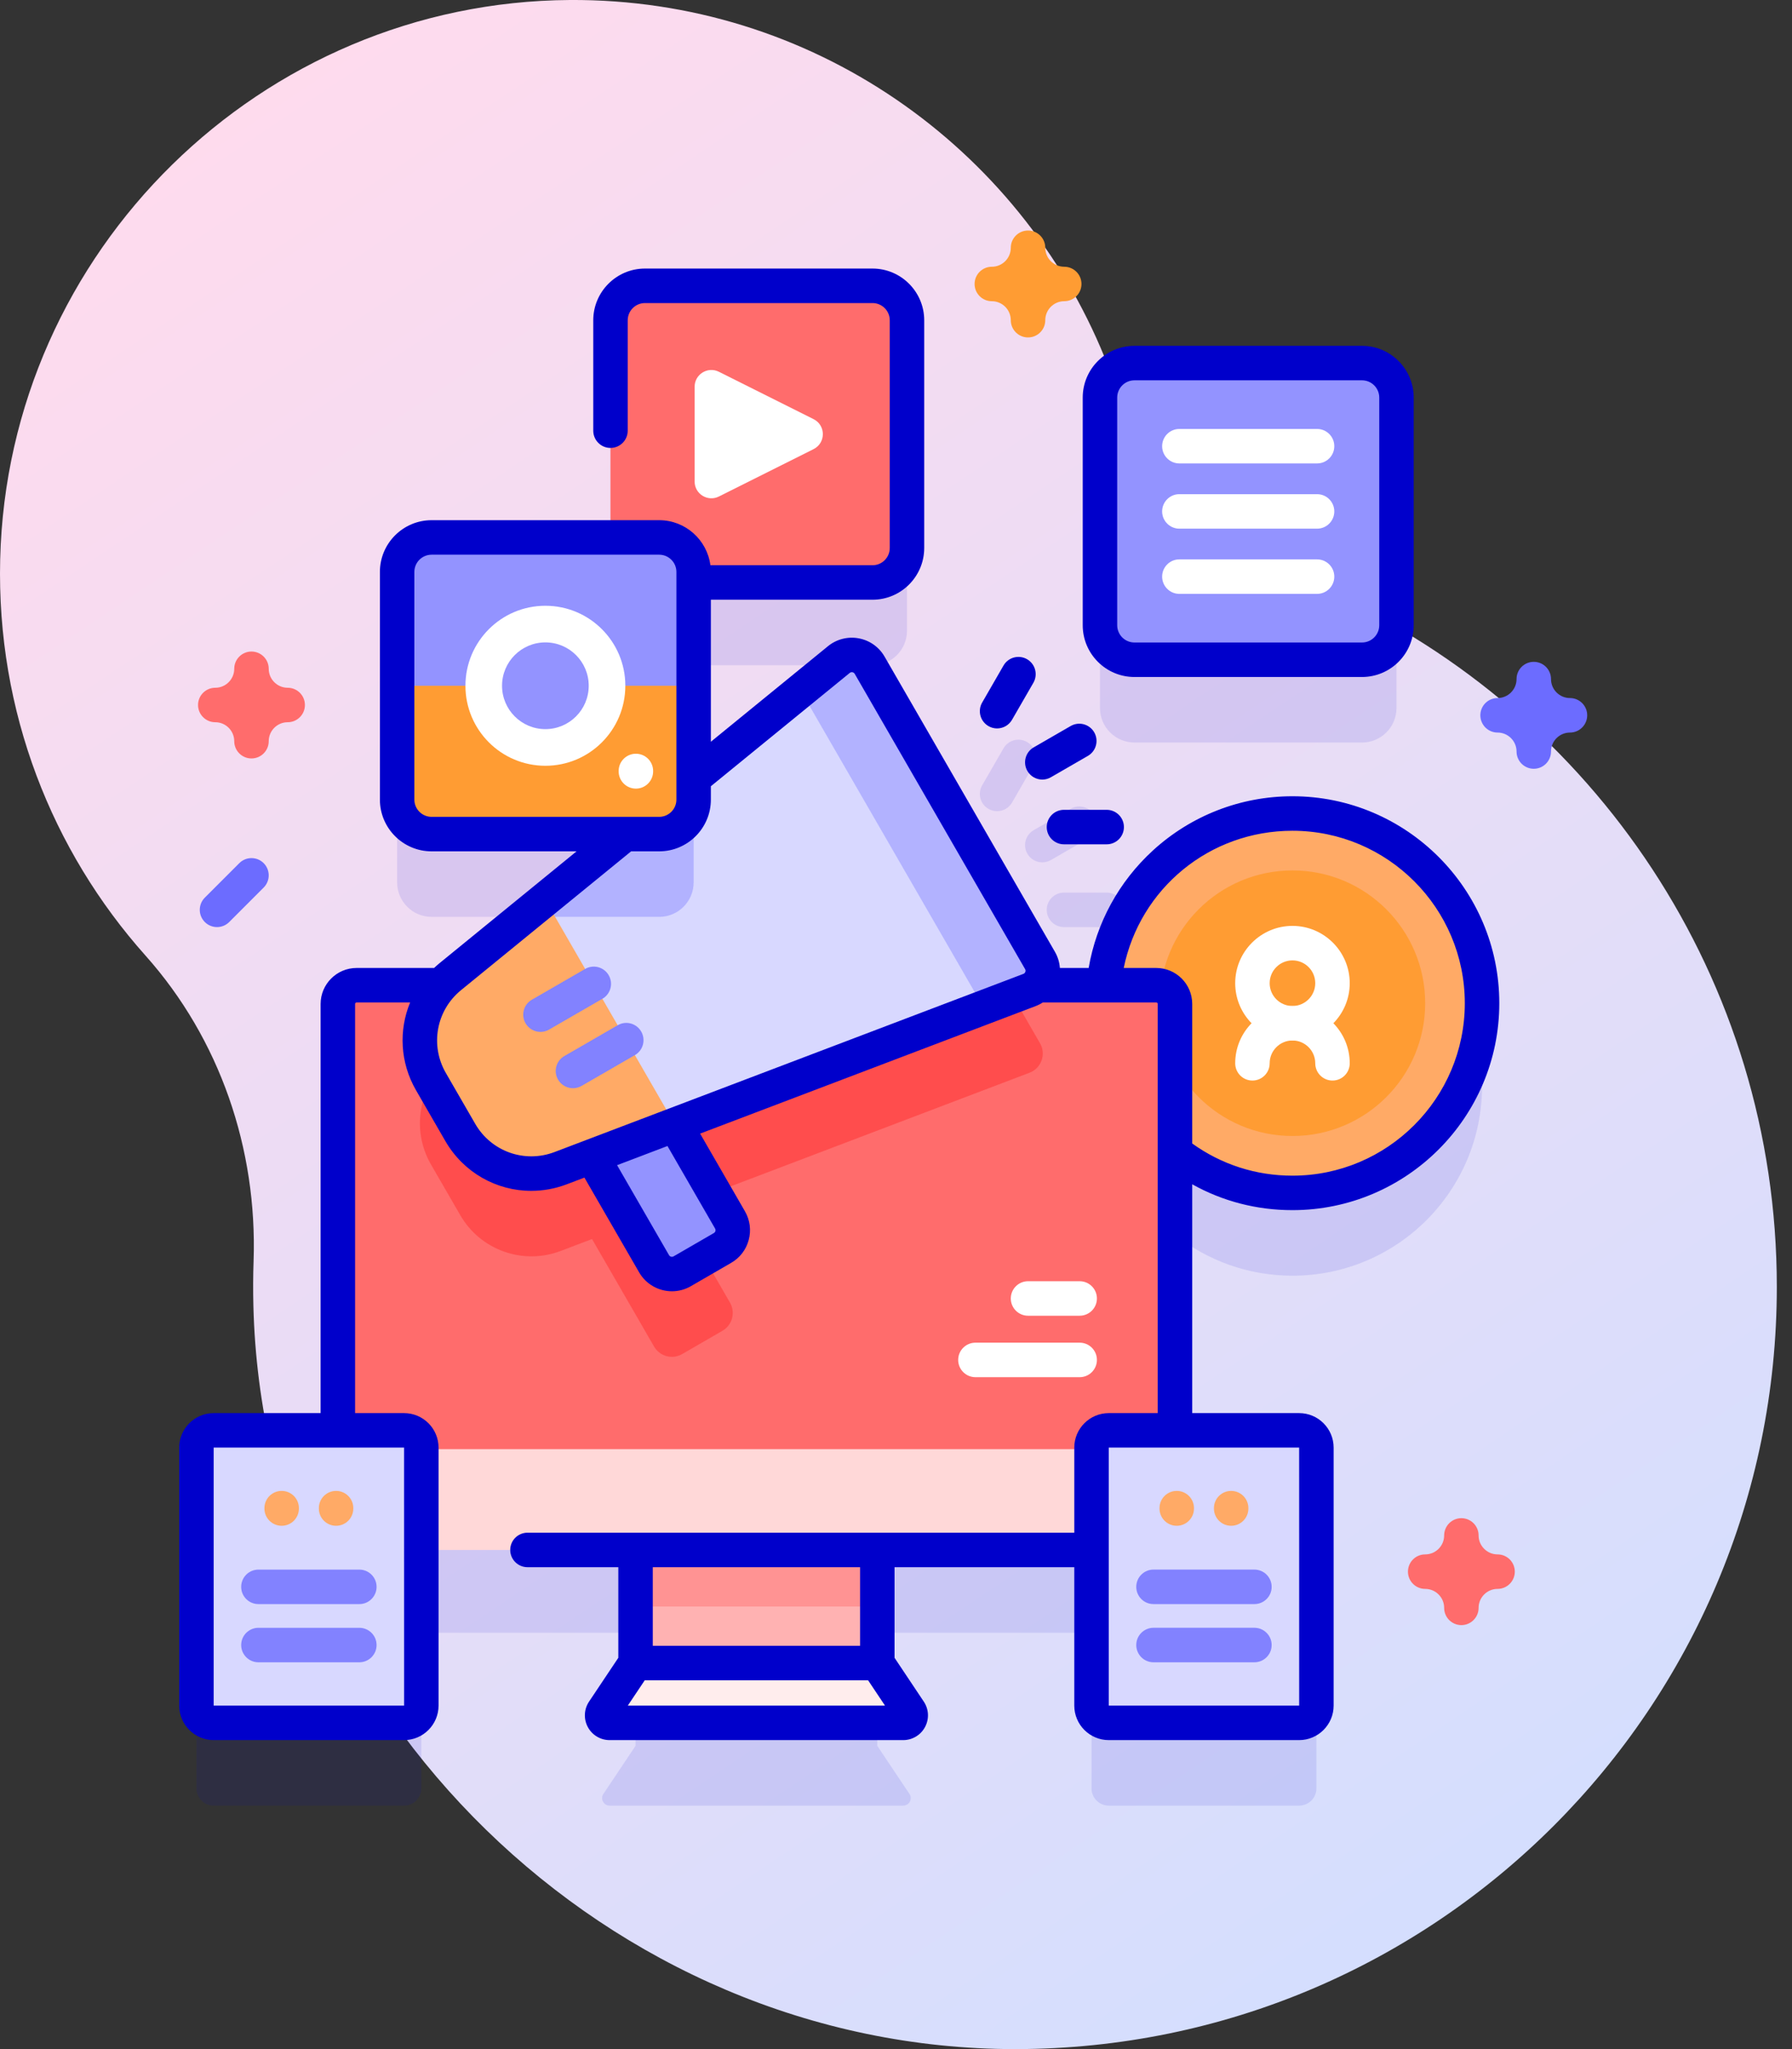 <svg width="70" height="80" viewBox="0 0 70 80" fill="none" xmlns="http://www.w3.org/2000/svg">
<rect x="0" y="0" width="70" height="80" fill="#333333" stroke="none"/>
<path d="M43.153 13.961C39.804 5.732 31.704 -0.058 22.258 0C10.207 0.075 0.299 9.795 0.007 21.842C-0.137 27.786 2.035 33.22 5.684 37.308C8.593 40.567 10.053 44.859 9.906 49.225C9.886 49.805 9.883 50.39 9.898 50.978C10.283 66.822 23.818 80.01 39.666 80C56.093 79.99 69.407 66.67 69.407 50.241C69.407 38.198 62.253 27.827 51.964 23.144C47.953 21.318 44.813 18.043 43.153 13.961Z" fill="url(#paint0_linear_369_1876)"/>
<g opacity="0.1">
<path d="M50.487 49.805C54.577 49.805 57.893 46.489 57.893 42.399C57.893 38.308 54.577 34.993 50.487 34.993C46.634 34.993 43.469 37.935 43.115 41.695H40.502C40.746 41.447 40.813 41.055 40.626 40.73L33.97 29.203C33.723 28.774 33.151 28.669 32.768 28.982L27.095 33.609V25.972H34.083C34.826 25.972 35.429 25.37 35.429 24.626V15.737C35.429 14.993 34.826 14.39 34.083 14.39H25.194C24.45 14.39 23.847 14.993 23.847 15.737V24.214H16.86C16.116 24.214 15.513 24.817 15.513 25.561V34.45C15.513 35.193 16.116 35.796 16.86 35.796H24.413L17.585 41.366C17.46 41.468 17.347 41.579 17.241 41.696H13.929C13.525 41.696 13.197 42.023 13.197 42.428V59.075H8.347C7.975 59.075 7.674 59.376 7.674 59.748V69.821C7.674 70.193 7.975 70.494 8.347 70.494H15.785C16.156 70.494 16.458 70.193 16.458 69.821V63.744H24.826V68.159L23.57 70.038C23.439 70.233 23.579 70.494 23.813 70.494H35.282C35.516 70.494 35.656 70.233 35.526 70.038L34.269 68.159V63.744H42.638V69.821C42.638 70.193 42.939 70.494 43.311 70.494H50.748C51.12 70.494 51.422 70.193 51.422 69.821V59.748C51.422 59.376 51.12 59.075 50.748 59.075H45.898V48.209C47.16 49.208 48.753 49.805 50.487 49.805Z" fill="#0000CB"/>
<path d="M40.132 33.331C40.256 33.547 40.482 33.668 40.715 33.668C40.829 33.668 40.945 33.638 41.051 33.577L42.496 32.743C42.818 32.557 42.928 32.145 42.743 31.823C42.557 31.501 42.145 31.391 41.823 31.577L40.378 32.411C40.056 32.597 39.946 33.009 40.132 33.331Z" fill="#0000CB"/>
<path d="M38.612 31.58C38.718 31.641 38.834 31.67 38.948 31.67C39.181 31.67 39.407 31.55 39.532 31.334L40.366 29.889C40.552 29.566 40.442 29.155 40.12 28.969C39.798 28.782 39.386 28.893 39.2 29.215L38.366 30.66C38.18 30.982 38.29 31.394 38.612 31.58Z" fill="#0000CB"/>
<path d="M41.561 34.849C41.189 34.849 40.888 35.15 40.888 35.522C40.888 35.894 41.189 36.195 41.561 36.195H43.23C43.602 36.195 43.903 35.894 43.903 35.522C43.903 35.15 43.602 34.849 43.23 34.849H41.561Z" fill="#0000CB"/>
<path d="M44.314 28.989H53.203C53.947 28.989 54.55 28.387 54.55 27.643V18.754C54.55 18.01 53.947 17.407 53.203 17.407H44.314C43.57 17.407 42.968 18.01 42.968 18.754V27.643C42.968 28.387 43.57 28.989 44.314 28.989Z" fill="#0000CB"/>
</g>
<path d="M50.487 46.573C54.577 46.573 57.893 43.257 57.893 39.167C57.893 35.077 54.577 31.761 50.487 31.761C46.397 31.761 43.081 35.077 43.081 39.167C43.081 43.257 46.397 46.573 50.487 46.573Z" fill="#FFAA66"/>
<path d="M50.487 44.351C53.35 44.351 55.671 42.03 55.671 39.167C55.671 36.304 53.35 33.983 50.487 33.983C47.624 33.983 45.303 36.304 45.303 39.167C45.303 42.03 47.624 44.351 50.487 44.351Z" fill="#FF9C33"/>
<path d="M50.489 39.17V39.169C50.488 39.168 50.486 39.166 50.485 39.164C50.486 39.166 50.488 39.168 50.489 39.17Z" fill="#B2B2FF"/>
<path d="M50.487 40.622C49.254 40.622 48.25 39.619 48.25 38.385C48.25 37.152 49.254 36.148 50.487 36.148C51.72 36.148 52.724 37.152 52.724 38.385C52.724 39.619 51.72 40.622 50.487 40.622ZM50.487 37.495C49.996 37.495 49.596 37.894 49.596 38.385C49.596 38.876 49.996 39.276 50.487 39.276C50.978 39.276 51.377 38.876 51.377 38.385C51.377 37.894 50.978 37.495 50.487 37.495Z" fill="white"/>
<path d="M52.051 42.186C51.679 42.186 51.377 41.885 51.377 41.513C51.377 41.022 50.978 40.622 50.487 40.622C49.996 40.622 49.596 41.022 49.596 41.513C49.596 41.885 49.295 42.186 48.923 42.186C48.551 42.186 48.25 41.885 48.25 41.513C48.25 40.279 49.254 39.276 50.487 39.276C51.72 39.276 52.724 40.279 52.724 41.513C52.724 41.885 52.423 42.186 52.051 42.186Z" fill="white"/>
<path d="M24.826 60.513H34.269V64.927H24.826V60.513Z" fill="#FFB2B2"/>
<path d="M24.826 60.513H34.269V62.72H24.826V60.513Z" fill="#FF9393"/>
<path d="M45.897 39.195V56.576L29.547 57.249L13.197 56.576V39.195C13.197 38.791 13.525 38.462 13.93 38.462H45.166C45.57 38.462 45.897 38.791 45.897 39.195Z" fill="#FF6C6C"/>
<path d="M40.215 41.882L26.369 47.142L28.516 50.858C28.737 51.242 28.606 51.734 28.221 51.956L26.647 52.865C26.262 53.087 25.772 52.955 25.549 52.571L23.126 48.374L21.9 48.84C20.427 49.399 18.767 48.807 17.979 47.442L16.833 45.46C16.047 44.096 16.364 42.362 17.584 41.366L21.143 38.463H39.317L40.626 40.731C40.873 41.159 40.678 41.707 40.215 41.882Z" fill="#FF4D4D"/>
<path d="M42.175 51.368H40.157C39.786 51.368 39.484 51.066 39.484 50.694C39.484 50.323 39.786 50.021 40.157 50.021H42.175C42.547 50.021 42.848 50.323 42.848 50.694C42.848 51.066 42.547 51.368 42.175 51.368Z" fill="white"/>
<path d="M42.175 53.767H38.102C37.731 53.767 37.429 53.465 37.429 53.093C37.429 52.721 37.731 52.42 38.102 52.42H42.175C42.547 52.42 42.848 52.721 42.848 53.093C42.848 53.465 42.547 53.767 42.175 53.767Z" fill="white"/>
<path d="M45.166 60.513H13.929C13.525 60.513 13.197 60.185 13.197 59.78V56.576H45.898V59.78C45.898 60.185 45.57 60.513 45.166 60.513Z" fill="#FFD8D8"/>
<path d="M35.282 67.263H23.813C23.579 67.263 23.439 67.001 23.569 66.807L24.826 64.927H34.269L35.526 66.807C35.656 67.001 35.516 67.263 35.282 67.263Z" fill="#FFEDED"/>
<path d="M15.784 67.263H8.347C7.975 67.263 7.673 66.961 7.673 66.589V56.516C7.673 56.145 7.975 55.843 8.347 55.843H15.784C16.156 55.843 16.458 56.145 16.458 56.516V66.589C16.458 66.961 16.156 67.263 15.784 67.263Z" fill="#D8D8FF"/>
<path d="M11.003 59.569C10.631 59.569 10.329 59.268 10.329 58.896V58.88C10.329 58.508 10.631 58.207 11.003 58.207C11.375 58.207 11.676 58.508 11.676 58.88V58.896C11.676 59.268 11.375 59.569 11.003 59.569Z" fill="#FFAA66"/>
<path d="M13.128 59.569C12.756 59.569 12.455 59.268 12.455 58.896V58.88C12.455 58.508 12.756 58.207 13.128 58.207C13.5 58.207 13.801 58.508 13.801 58.88V58.896C13.801 59.268 13.5 59.569 13.128 59.569Z" fill="#FFAA66"/>
<path d="M14.037 62.626H10.094C9.723 62.626 9.421 62.325 9.421 61.953C9.421 61.581 9.723 61.28 10.094 61.28H14.037C14.408 61.28 14.71 61.581 14.71 61.953C14.71 62.325 14.408 62.626 14.037 62.626Z" fill="#8282FF"/>
<path d="M14.037 64.898H10.094C9.723 64.898 9.421 64.597 9.421 64.225C9.421 63.853 9.723 63.552 10.094 63.552H14.037C14.408 63.552 14.71 63.853 14.71 64.225C14.71 64.597 14.408 64.898 14.037 64.898Z" fill="#8282FF"/>
<path d="M50.748 67.262H43.31C42.939 67.262 42.637 66.961 42.637 66.589V56.516C42.637 56.144 42.939 55.843 43.31 55.843H50.748C51.12 55.843 51.421 56.144 51.421 56.516V66.589C51.421 66.961 51.12 67.262 50.748 67.262Z" fill="#D8D8FF"/>
<path d="M45.966 59.569C45.594 59.569 45.293 59.268 45.293 58.896V58.88C45.293 58.508 45.594 58.207 45.966 58.207C46.338 58.207 46.64 58.508 46.64 58.88V58.896C46.64 59.268 46.338 59.569 45.966 59.569Z" fill="#FFAA66"/>
<path d="M48.092 59.569C47.72 59.569 47.419 59.268 47.419 58.896V58.88C47.419 58.508 47.72 58.207 48.092 58.207C48.464 58.207 48.765 58.508 48.765 58.88V58.896C48.765 59.268 48.464 59.569 48.092 59.569Z" fill="#FFAA66"/>
<path d="M49 62.626H45.058C44.687 62.626 44.385 62.325 44.385 61.953C44.385 61.581 44.687 61.279 45.058 61.279H49C49.372 61.279 49.674 61.581 49.674 61.953C49.674 62.325 49.372 62.626 49 62.626Z" fill="#8282FF"/>
<path d="M49 64.898H45.058C44.687 64.898 44.385 64.597 44.385 64.225C44.385 63.853 44.687 63.551 45.058 63.551H49C49.372 63.551 49.674 63.853 49.674 64.225C49.674 64.597 49.372 64.898 49 64.898Z" fill="#8282FF"/>
<path d="M34.083 22.741H25.194C24.45 22.741 23.847 22.138 23.847 21.394V12.505C23.847 11.761 24.45 11.159 25.194 11.159H34.083C34.826 11.159 35.429 11.761 35.429 12.505V21.394C35.429 22.138 34.826 22.741 34.083 22.741Z" fill="#FF6C6C"/>
<path d="M27.134 18.799V15.1C27.134 14.613 27.646 14.297 28.081 14.514L31.78 16.364C32.263 16.605 32.263 17.294 31.78 17.535L28.081 19.385C27.646 19.602 27.134 19.286 27.134 18.799Z" fill="white"/>
<path d="M28.221 48.724L26.646 49.633C26.262 49.855 25.771 49.723 25.55 49.339L22.654 44.323L25.619 42.611L28.515 47.627C28.737 48.011 28.605 48.502 28.221 48.724Z" fill="#9393FF"/>
<path d="M40.215 38.651L21.9 45.607C20.427 46.167 18.766 45.575 17.979 44.211L16.834 42.228C16.046 40.864 16.364 39.13 17.585 38.134L32.767 25.75C33.151 25.438 33.723 25.543 33.97 25.971L40.626 37.499C40.873 37.927 40.678 38.475 40.215 38.651Z" fill="#D8D8FF"/>
<path d="M27.095 30.377L20.451 35.796H25.749C26.492 35.796 27.095 35.193 27.095 34.45V30.377Z" fill="#B2B2FF"/>
<path d="M40.215 38.651L38.42 39.332L31.279 26.964L32.767 25.751C33.151 25.437 33.723 25.542 33.969 25.971L40.626 37.498C40.873 37.927 40.678 38.475 40.215 38.651Z" fill="#B2B2FF"/>
<path d="M21.29 35.112L17.585 38.134C16.364 39.13 16.046 40.864 16.834 42.228L17.979 44.211C18.766 45.575 20.427 46.167 21.9 45.607L26.369 43.91L21.29 35.112Z" fill="#FFAA66"/>
<path d="M21.113 40.287C20.88 40.287 20.654 40.167 20.529 39.951C20.343 39.629 20.453 39.217 20.775 39.031L22.858 37.828C23.18 37.642 23.592 37.753 23.778 38.075C23.964 38.397 23.854 38.808 23.532 38.994L21.448 40.197C21.343 40.258 21.227 40.287 21.113 40.287Z" fill="#8282FF"/>
<path d="M22.382 42.486C22.149 42.486 21.923 42.365 21.798 42.149C21.612 41.827 21.723 41.416 22.045 41.23L24.128 40.027C24.45 39.84 24.861 39.951 25.047 40.273C25.233 40.596 25.123 41.007 24.801 41.193L22.718 42.396C22.612 42.457 22.496 42.486 22.382 42.486Z" fill="#8282FF"/>
<path d="M25.749 32.565H16.86C16.116 32.565 15.513 31.962 15.513 31.218V22.329C15.513 21.585 16.116 20.982 16.86 20.982H25.749C26.492 20.982 27.095 21.585 27.095 22.329V31.218C27.095 31.962 26.492 32.565 25.749 32.565Z" fill="#FF9C33"/>
<path d="M27.095 26.773V22.329C27.095 21.585 26.492 20.982 25.749 20.982H16.86C16.116 20.982 15.513 21.585 15.513 22.329V26.773H27.095Z" fill="#9393FF"/>
<path d="M21.304 29.897C23.029 29.897 24.427 28.498 24.427 26.773C24.427 25.048 23.029 23.65 21.304 23.65C19.579 23.65 18.181 25.048 18.181 26.773C18.181 28.498 19.579 29.897 21.304 29.897Z" fill="white"/>
<path d="M21.304 28.466C22.239 28.466 22.997 27.708 22.997 26.773C22.997 25.838 22.239 25.08 21.304 25.08C20.369 25.08 19.611 25.838 19.611 26.773C19.611 27.708 20.369 28.466 21.304 28.466Z" fill="#9393FF"/>
<path d="M24.84 30.789C24.468 30.789 24.166 30.487 24.166 30.115V30.1C24.166 29.728 24.468 29.427 24.84 29.427C25.211 29.427 25.513 29.728 25.513 30.1V30.115C25.513 30.487 25.211 30.789 24.84 30.789Z" fill="white"/>
<path d="M53.203 25.757H44.314C43.57 25.757 42.968 25.154 42.968 24.411V15.522C42.968 14.778 43.57 14.175 44.314 14.175H53.203C53.947 14.175 54.55 14.778 54.55 15.522V24.411C54.55 25.154 53.947 25.757 53.203 25.757Z" fill="#9393FF"/>
<path d="M50.486 47.246C54.941 47.246 58.566 43.622 58.566 39.167C58.566 34.712 54.941 31.087 50.486 31.087C48.462 31.087 46.526 31.84 45.034 33.205C43.704 34.423 42.828 36.033 42.526 37.791H41.402C41.386 37.572 41.321 37.357 41.209 37.162L34.554 25.636C34.337 25.259 33.968 24.999 33.541 24.921C33.115 24.843 32.677 24.955 32.342 25.229L27.768 28.959V23.414H34.083C35.196 23.414 36.102 22.508 36.102 21.394V12.505C36.102 11.392 35.196 10.485 34.083 10.485H25.194C24.08 10.485 23.174 11.392 23.174 12.505V16.815C23.174 17.186 23.475 17.488 23.847 17.488C24.219 17.488 24.52 17.186 24.52 16.815V12.505C24.52 12.134 24.822 11.832 25.194 11.832H34.083C34.454 11.832 34.756 12.134 34.756 12.505V21.394C34.756 21.766 34.454 22.068 34.083 22.068H27.75C27.621 21.077 26.774 20.309 25.749 20.309H16.86C15.746 20.309 14.84 21.215 14.84 22.329V31.218C14.84 32.332 15.746 33.238 16.86 33.238H22.522L17.159 37.612C17.089 37.67 17.022 37.73 16.956 37.791H13.93C13.155 37.791 12.524 38.421 12.524 39.197V55.17H8.347C7.604 55.17 7 55.774 7 56.516V66.589C7 67.332 7.604 67.936 8.347 67.936H15.784C16.527 67.936 17.131 67.332 17.131 66.589V56.516C17.131 55.774 16.527 55.17 15.784 55.17H13.871V39.197C13.871 39.163 13.897 39.137 13.93 39.137H16.021C15.572 40.22 15.626 41.482 16.25 42.564L17.396 44.548C18.11 45.783 19.399 46.493 20.751 46.493C21.213 46.493 21.683 46.41 22.139 46.237L22.829 45.975L24.966 49.675C25.239 50.148 25.737 50.413 26.248 50.413C26.498 50.413 26.752 50.35 26.984 50.216L28.556 49.307C28.898 49.111 29.143 48.794 29.245 48.414C29.349 48.032 29.297 47.634 29.099 47.29L27.348 44.258L40.454 39.28C40.554 39.242 40.648 39.194 40.735 39.137H45.166C45.199 39.137 45.224 39.163 45.224 39.197V55.17H43.311C42.568 55.17 41.964 55.774 41.964 56.516V59.839H20.604C20.233 59.839 19.931 60.14 19.931 60.512C19.931 60.884 20.233 61.185 20.604 61.185H24.153V64.723L23.01 66.433C22.811 66.73 22.793 67.11 22.961 67.425C23.129 67.74 23.456 67.936 23.813 67.936H35.282C35.639 67.936 35.966 67.74 36.134 67.425C36.303 67.11 36.284 66.73 36.085 66.433L34.943 64.723V61.185H41.964V66.589C41.964 67.332 42.568 67.936 43.311 67.936H50.748C51.491 67.936 52.095 67.332 52.095 66.589V56.516C52.095 55.774 51.491 55.17 50.748 55.17H46.571V46.236C47.76 46.9 49.093 47.246 50.486 47.246ZM15.785 66.589H8.347V56.516H15.784L15.785 66.589ZM24.524 66.589L25.186 65.6H33.909L34.57 66.589H24.524ZM33.596 64.254H25.499V61.185H33.596V64.254ZM50.749 66.589H43.31V56.516H50.748L50.749 66.589ZM16.186 31.218V22.329C16.186 21.958 16.488 21.656 16.86 21.656H25.749C26.12 21.656 26.422 21.958 26.422 22.329V31.218C26.422 31.589 26.12 31.891 25.749 31.891H16.86C16.488 31.891 16.186 31.589 16.186 31.218ZM21.661 44.978C20.491 45.422 19.188 44.958 18.562 43.874L17.416 41.891C16.791 40.807 17.041 39.446 18.01 38.656L24.653 33.238H25.748C26.862 33.238 27.768 32.332 27.768 31.218V30.696L33.193 26.272C33.231 26.241 33.271 26.24 33.298 26.245C33.325 26.25 33.362 26.265 33.388 26.309L40.043 37.836C40.067 37.878 40.062 37.918 40.052 37.943C40.048 37.957 40.039 37.973 40.026 37.988C40.026 37.988 40.025 37.988 40.025 37.988C40.013 38.001 39.998 38.014 39.975 38.022L26.157 43.27L21.661 44.978ZM27.932 47.963C27.955 48.002 27.952 48.039 27.945 48.062C27.939 48.086 27.924 48.118 27.884 48.141L26.312 49.05C26.248 49.086 26.169 49.065 26.133 49.002L24.105 45.49L26.073 44.742L27.932 47.963ZM45.166 37.791H43.895C44.531 34.69 47.244 32.434 50.486 32.434C54.199 32.434 57.219 35.454 57.219 39.167C57.219 42.879 54.199 45.9 50.486 45.9C49.062 45.9 47.716 45.466 46.571 44.644V39.197C46.571 38.421 45.941 37.791 45.166 37.791Z" fill="#0000CB"/>
<path d="M40.132 30.099C40.256 30.315 40.482 30.436 40.715 30.436C40.829 30.436 40.945 30.407 41.051 30.345L42.496 29.511C42.818 29.325 42.928 28.913 42.743 28.591C42.557 28.269 42.145 28.159 41.823 28.345L40.378 29.179C40.056 29.365 39.946 29.777 40.132 30.099Z" fill="#0000CB"/>
<path d="M38.612 28.348C38.718 28.41 38.834 28.439 38.948 28.439C39.181 28.439 39.407 28.318 39.532 28.102L40.366 26.657C40.552 26.335 40.442 25.923 40.12 25.737C39.798 25.551 39.386 25.661 39.2 25.983L38.366 27.428C38.18 27.75 38.29 28.162 38.612 28.348Z" fill="#0000CB"/>
<path d="M41.561 31.617C41.189 31.617 40.888 31.918 40.888 32.29C40.888 32.662 41.189 32.963 41.561 32.963H43.23C43.602 32.963 43.903 32.662 43.903 32.29C43.903 31.918 43.602 31.617 43.23 31.617H41.561Z" fill="#0000CB"/>
<path d="M44.314 26.431H53.203C54.317 26.431 55.223 25.525 55.223 24.411V15.522C55.223 14.408 54.317 13.502 53.203 13.502H44.314C43.2 13.502 42.294 14.408 42.294 15.522V24.411C42.294 25.525 43.2 26.431 44.314 26.431ZM43.641 15.522C43.641 15.15 43.943 14.848 44.314 14.848H53.203C53.575 14.848 53.877 15.15 53.877 15.522V24.411C53.877 24.782 53.575 25.084 53.203 25.084H44.314C43.943 25.084 43.641 24.782 43.641 24.411V15.522Z" fill="#0000CB"/>
<path d="M51.448 18.093H46.069C45.697 18.093 45.396 17.792 45.396 17.42C45.396 17.048 45.697 16.747 46.069 16.747H51.448C51.82 16.747 52.121 17.048 52.121 17.42C52.121 17.792 51.82 18.093 51.448 18.093Z" fill="white"/>
<path d="M51.448 20.64H46.069C45.697 20.64 45.396 20.338 45.396 19.966C45.396 19.595 45.697 19.293 46.069 19.293H51.448C51.82 19.293 52.121 19.595 52.121 19.966C52.121 20.338 51.82 20.64 51.448 20.64Z" fill="white"/>
<path d="M51.448 23.186H46.069C45.697 23.186 45.396 22.884 45.396 22.512C45.396 22.14 45.697 21.839 46.069 21.839H51.448C51.82 21.839 52.121 22.14 52.121 22.512C52.121 22.884 51.82 23.186 51.448 23.186Z" fill="white"/>
<path d="M9.823 29.611C9.452 29.611 9.15 29.31 9.15 28.938C9.15 28.53 8.818 28.197 8.41 28.197C8.038 28.197 7.736 27.896 7.736 27.524C7.736 27.152 8.038 26.851 8.41 26.851C8.818 26.851 9.15 26.518 9.15 26.11C9.15 25.738 9.452 25.437 9.823 25.437C10.195 25.437 10.497 25.738 10.497 26.11C10.497 26.518 10.829 26.851 11.237 26.851C11.609 26.851 11.911 27.152 11.911 27.524C11.911 27.896 11.609 28.197 11.237 28.197C10.829 28.197 10.497 28.53 10.497 28.938C10.497 29.31 10.195 29.611 9.823 29.611Z" fill="#FF6C6C"/>
<path d="M59.913 30.014C59.541 30.014 59.24 29.712 59.24 29.34C59.24 28.932 58.907 28.6 58.499 28.6C58.127 28.6 57.826 28.298 57.826 27.926C57.826 27.554 58.127 27.253 58.499 27.253C58.907 27.253 59.24 26.921 59.24 26.512C59.24 26.14 59.541 25.839 59.913 25.839C60.285 25.839 60.586 26.14 60.586 26.512C60.586 26.921 60.919 27.253 61.327 27.253C61.699 27.253 62 27.554 62 27.926C62 28.298 61.699 28.6 61.327 28.6C60.919 28.6 60.586 28.932 60.586 29.34C60.586 29.712 60.285 30.014 59.913 30.014Z" fill="#6C6CFF"/>
<path d="M40.157 13.174C39.786 13.174 39.484 12.873 39.484 12.501C39.484 12.093 39.152 11.76 38.744 11.76C38.372 11.76 38.07 11.459 38.07 11.087C38.07 10.715 38.372 10.414 38.744 10.414C39.152 10.414 39.484 10.082 39.484 9.673C39.484 9.301 39.786 9 40.157 9C40.529 9 40.831 9.301 40.831 9.673C40.831 10.082 41.163 10.414 41.571 10.414C41.943 10.414 42.245 10.715 42.245 11.087C42.245 11.459 41.943 11.76 41.571 11.76C41.163 11.76 40.831 12.093 40.831 12.501C40.831 12.873 40.529 13.174 40.157 13.174Z" fill="#FF9C33"/>
<path d="M57.085 63.447C56.713 63.447 56.412 63.145 56.412 62.773C56.412 62.365 56.08 62.033 55.671 62.033C55.299 62.033 54.998 61.731 54.998 61.359C54.998 60.987 55.299 60.686 55.671 60.686C56.08 60.686 56.412 60.354 56.412 59.946C56.412 59.574 56.713 59.272 57.085 59.272C57.457 59.272 57.758 59.574 57.758 59.946C57.758 60.354 58.091 60.686 58.499 60.686C58.871 60.686 59.172 60.987 59.172 61.359C59.172 61.731 58.871 62.033 58.499 62.033C58.091 62.033 57.758 62.365 57.758 62.773C57.758 63.145 57.457 63.447 57.085 63.447Z" fill="#FF6C6C"/>
<path d="M8.477 36.195C8.305 36.195 8.132 36.129 8.001 35.998C7.738 35.735 7.738 35.308 8.001 35.045L9.348 33.699C9.61 33.436 10.037 33.436 10.3 33.699C10.562 33.962 10.562 34.388 10.3 34.651L8.953 35.998C8.822 36.129 8.649 36.195 8.477 36.195Z" fill="#6C6CFF"/>
<defs>
<linearGradient id="paint0_linear_369_1876" x1="5.424" y1="-0.969" x2="59.096" y2="79.155" gradientUnits="userSpaceOnUse">
<stop offset="0.049" stop-color="#FFDBED"/>
<stop offset="0.999" stop-color="#D2DEFF"/>
</linearGradient>
</defs>
</svg>
